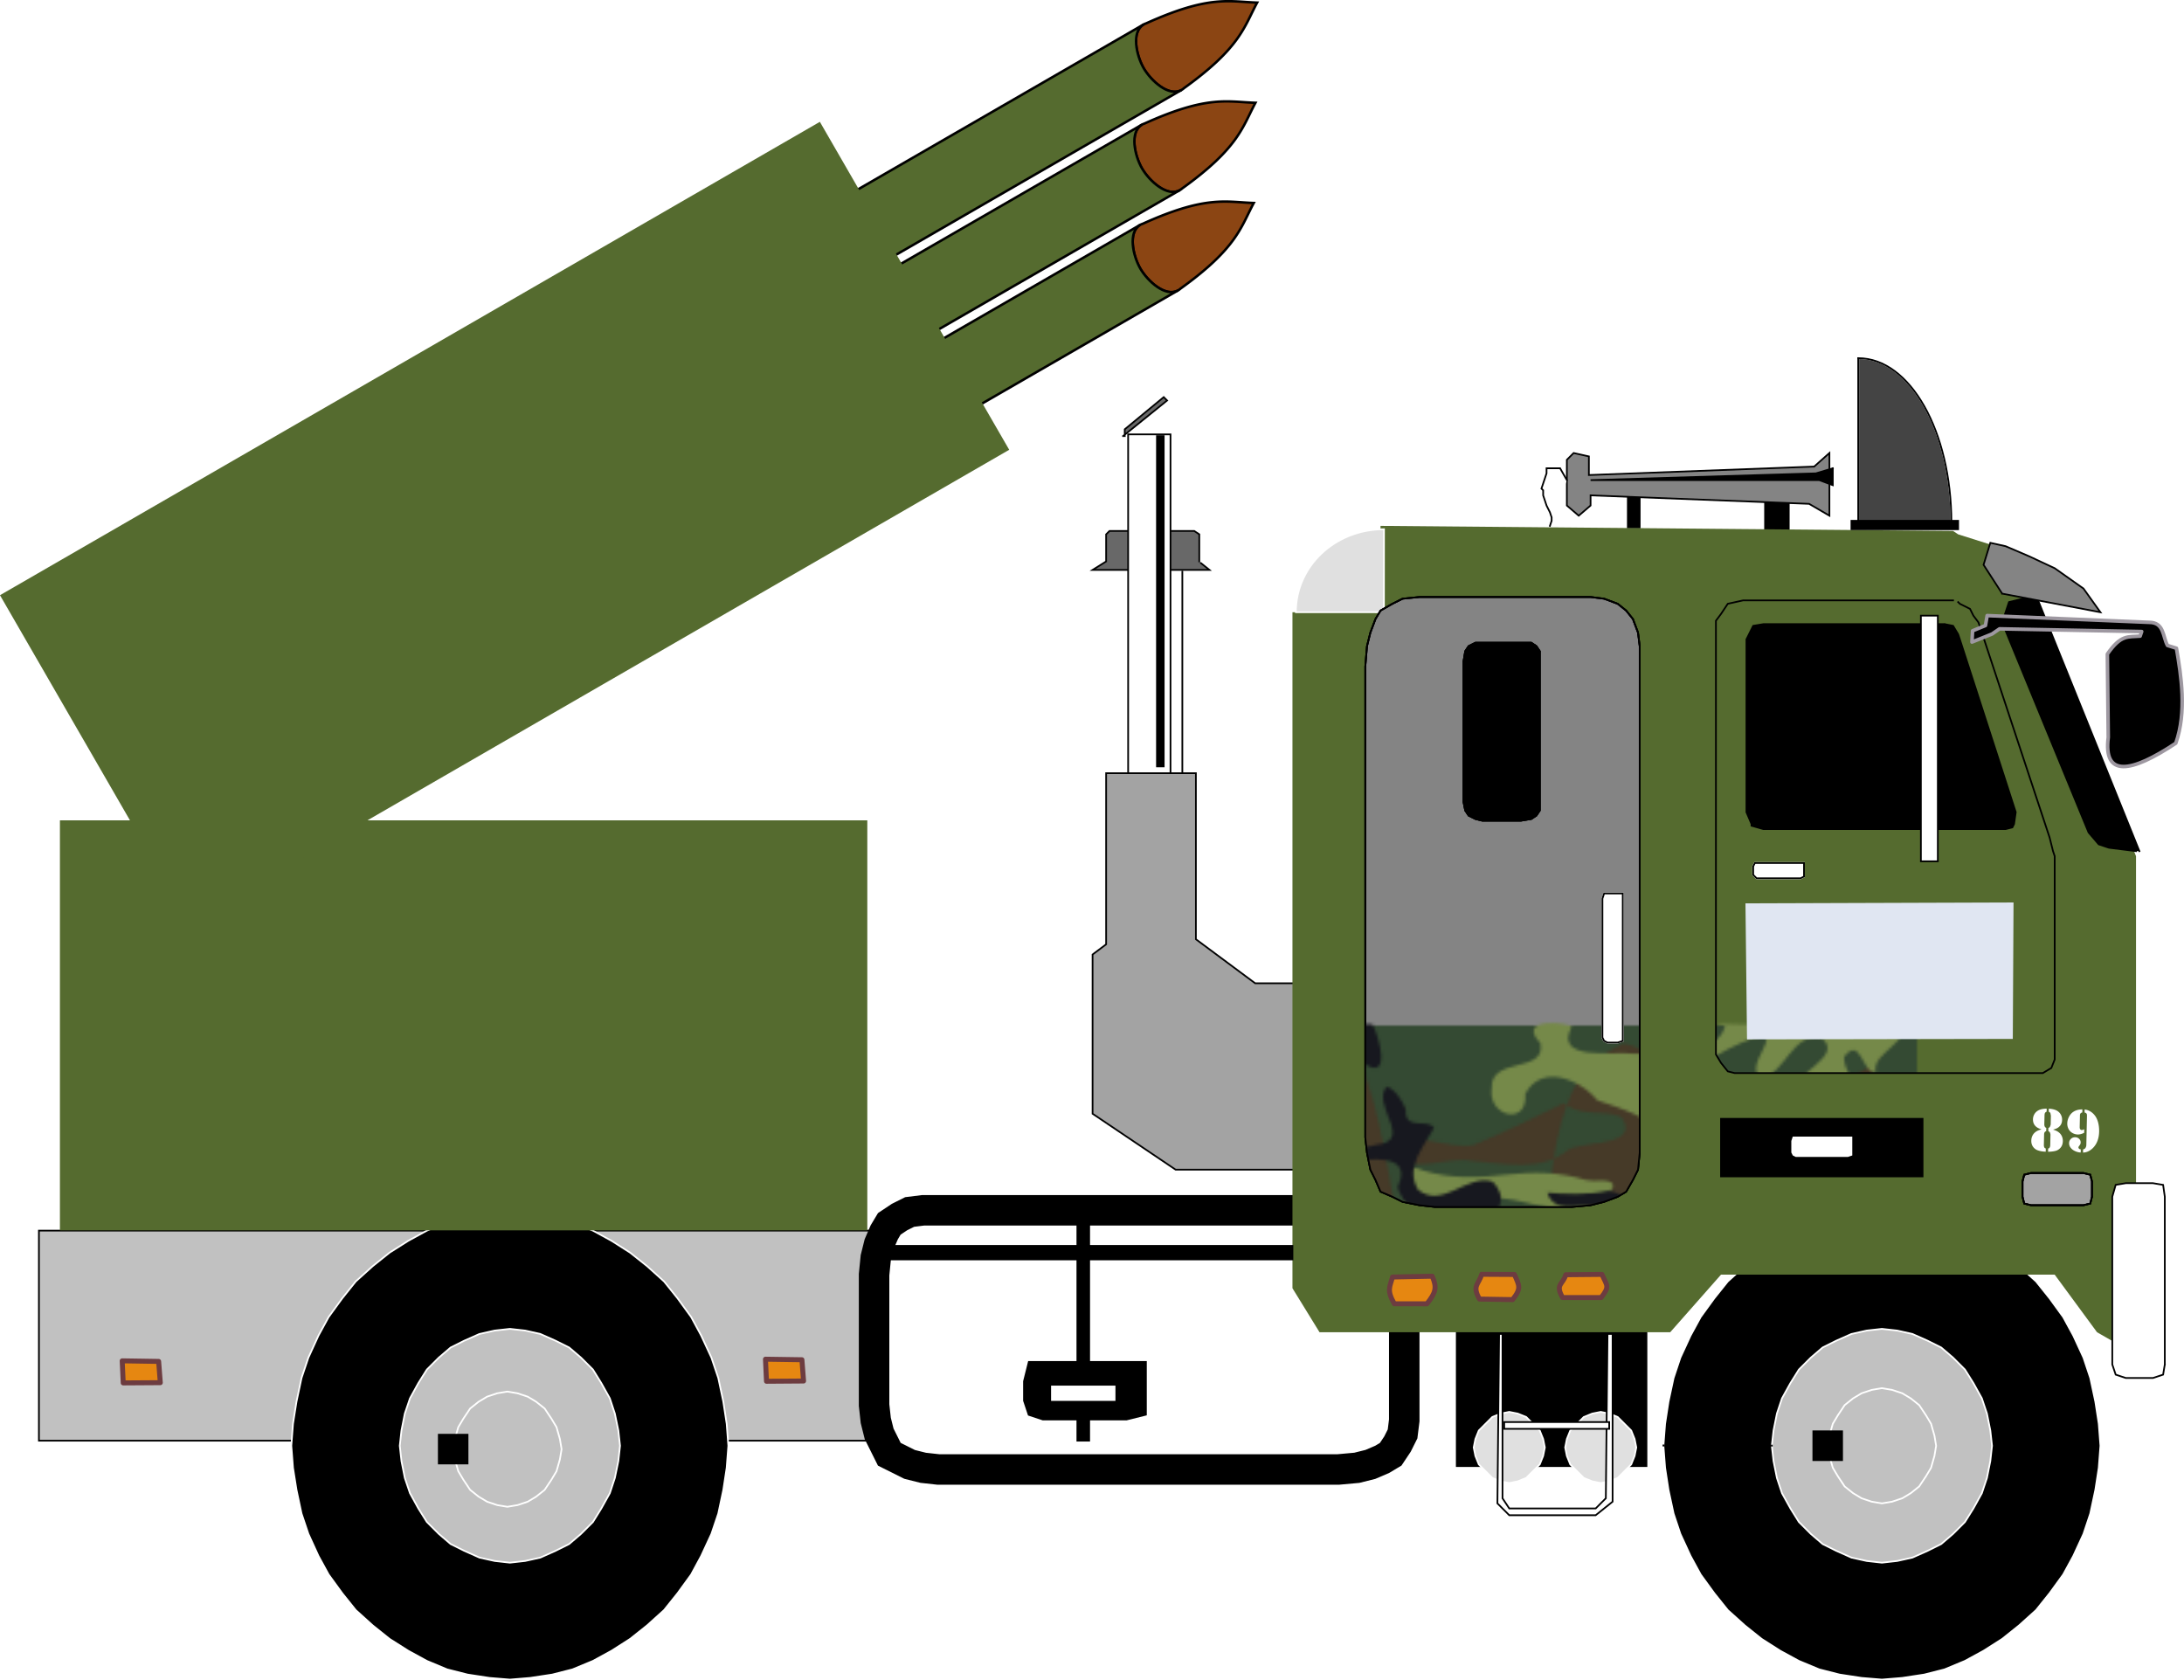 <svg xmlns="http://www.w3.org/2000/svg" viewBox="0 0 692.49 532.8"><defs><pattern id="a" height="400" width="372" patternUnits="userSpaceOnUse" patternTransform="scale(.2)"><path d="M89 270h391v410H89V270z" fill="#344a33"/><g fill="#463a28"><path d="M600 178.31c-39.03 11.93-80.77 11.59-120.77 5.27-23.31 3.27-40.61 29.47-66.28 19.56-28.23-2.68-56.41 1.78-84.54 3.54-18.6-16.16-52.88 21.34-21.81 27.67 20.61 1.78 42.39-5.01 62.02 4.61 14.42 8.93 22.19 19.73 39.91 20.39 12.13 14.98-21.85 10.71-30.04 9.15-21.28 1.93 6.57 23.9 17.4 22.35 28.69 3.67 53.92-14.86 81.51-18.13 18.19 7.08-14.12 23.71-24.3 23.53-14.32-1.73-34.4 11.33-13.85 20.33 17.78 7.48 45.95-.91 54.27 21.52-8.46 23.07-44.46 13.3-62.18 5.27-18.01-13.68-40.9-4.15-55.57 9.64-13.47 12.81-28.72 23.82-45.81 30.66-17.17 19.91 16.04 32.3 27.3 19.2 4.9 21.41-30.51 11.61-32.6 28.59 17.31 9.81 48.81-.97 55.84 23.48-1.99 24.36-32.06 33.21-51.32 22.28-28.58-8.77-59.24-16.95-88.97-8.73-15.95 2.91-33.66 8.4-48.42-1.33-19.54-9.56-35.89-24.17-53.79-36.36-13.18-26.66-41.903-43.74-71.225-45.91-19.792-10.33-51.059-22.36-69.057-3.93-3.347 24.07 33.885 22.26 48.476 33.7 21.03 6.29 23.308 39.39-3.279 35.71-29.923.79-64.354 2.05-88.624-18.6-12.037-12.3-15.865-30.03-25.53-44.07-17.58-20.22 9.783-36.02 28.713-32.41 26.009-.27 25.413-34.15 32.494-51.65-15.62-14.99-30.71 17.86-45.974 20.76-22.295-2.07-27.571-31.86-26.515-50.26 1.996-23.52-24.799-31.9-32.229-52.5-10.91-17.42-24.71-1.64-17.06 13.29 11.02 25.01-1.47 51.93 3.88 77.79 3.06 21.65 36.133 31.3 28.271 55.6-12.281 14.84-25.961 42.26-50.341 31.46v73.4c24.7 5.37 17.77 35.36 13.32 52.94-1.76 22.8 20.81 34.26 39.29 39.95 17.404 5.95 34.188 16.25 41.746 33.71 17.92 22.57 49.746 18.46 75.09 23.65 18.992 5.66 37.812 13.66 58.111 11.46 50.813.35 101.62-.03 152.44.11-24.16-14.17-53.5-6.53-79.26-14.94 23.86-7.02 51.44 7.98 73.07-8.13 24.98-12.44-15.32-23.1-27.34-18.04-21.75 4.05-44.72 9.05-66.01-.17-20.73-10.34-39.613-25.83-53.491-44.38-18.022-21.54 2.845-49.05 28.451-39.48 21.84 3.96 47.75 2.09 64.46 19.2-15.78 3.98-37.18-11.08-53.18 1.16-19.42 15.82 1.46 44.04 19.98 49.41 24.42 9.15 51.14-2.87 75.18 8.18 24.14 11.36 53.26 7.71 74.41-8.34 16-11.05 54.81-2.65 64.15-7.05-17.12 9.08-21.93 37.81 4.63 28.07 26.56-5.65 51.59-16.71 78.04-23.49 19.32 6.09 50.28 21.36 62.89-2.1 5.85-19.18 25.54-24.18 38.73-36.25 17.35-19.72-17.66-14.84-29.07-15.32-19.35-.55-38.64-2.3-57.89-4.3 15.07-23.81 46.55-25.27 71.82-23.41 27.02-12.61 62.83-13.08 80.43-40.62-1.87-22.51 3.73-52.02-2.78-70.18-29.59-7.1 5.44-35.3 2.78-52.52V178.31z" transform="matrix(.5 0 0 .5 161.78 352)"/><path d="M-74.218 518.06c-23.314 8.78-50.102-1.93-71.772 3.75-11.08 21.53.53 47.81-3.83 71.29-1.41 18.52-5.81 50.8 22.5 41.81 29.759-.35 59.723 1.54 89.345-1.42 13.964 1.09 30.245-19.32 7.745-20.55-27.859-1.22-24.272-40.7 3.421-38.86 23.048-1.32 46.213-5.47 65.441-18.86 15.774-19.56-21.993-17.76-33.026-12.9-20.487-.13-35.605 10.21-49.686 23.56-15.251-2.39-29.842-14.95-47.925-9-21.445 1.13-3.919-23.63 10.375-16.5 14.074-5.72 43.736 13.24 46.648-7.49-6.462-11.63-26.521-14.39-39.236-14.83zM-77.873 101.51c16.628 16.13 42.84.27 58.907 5.38-16.271 20.89 17.573 28.51 32.629 19.78 21.231 8.98 33.136-17.71 52.94-15.23 21.85 6.91 44.907-.93 66.957-.51 12.99-3.18 43.49 16.53 21.64 23.72-18.16-.44-37.71-7.09-54.14.92-15.778 17.6 12.69 12.85 22.88 12.49 16.69 8.19 34.52 15.61 47-3.3 15.67-12.45 36.94-8.2 55.13-13.99 27.2.24 8.1 27.08-9.36 26.39-17.95 10.72-39.12 5.77-57.77 12.59-26.92 15.2 1.62 37.64 19.23 40.14 1.19 21.35-33.78 15.82-48.82 20.32-16.96 4.61-47.139-13.02-53.087 10.67-1.899 21.81 43.197 20.84 20.399 42.6-8.582 15.97-46.434 2.36-31.031 27.44 10.119 22.65-27.147 2.23-40.17 7.42-12.377 9.42-36.721-4.63-21.704-17.89 7.677-1.45 29.052 2.32 23.082-11.57-16.83-2.23-41.729 12.45-52.481-7.15 7-17.83-17.626-34.76-2.344-48.47 5.699-3.5-20.147 5.04-14.841-10.89 6.023-16.79 3.492-31.94 1.226-48.32 6.9-4.86 23.984-20.54 4.05-17.99-10.182 2.24-24.741-5.69-31.841-4.82.249-11.54-6.587-30.46-20.124-16.93-24.964-3.71-3.392-33.11 11.643-32.8zM119.84-1c-3.28-136.63-37.704-139.81-55.255-149.95-21.928 2.42-31.098 28.81-53.289 31.47-26.252 2.54-2.572 36.294-28.568 40.389-38.999 13.127-83.608 11.669-118.3 36.49-18.31 16.577-8.41 43.262-6.18 64.151 2.34 23.619 36.88 12.823 36.12 36.554 5.748 29.177 37.313-.246 52.427-5.333 22.169-11.561 41.307 15.582 63.357 8.105C22.039 48.348 39.708 45.854 56.276 45.24c18.513-.25 32.586-14.25 51.442-12.854 31.59-2.507 63.35-.038 94.88-2.181 19.78-3.162 39.61-5.867 59.56-7.292 21.18-3.467 42.81-13.901 64.4-6.985 16.47 21.071 39.74 1.805 48.33-15.096 20.38-12.817 45.55-11.197 68.51-14.195 20.02 2.142 49.67 3.637 55.42-21.436 1.14-20.391-24.41-26.707-40.71-26.453-25.83 5.562-51.19 16.938-78.25 15.007-13.49 4.217-46.93 23.07-47.71-.85 8.7-6.045 27.85-24.71 4.82-24.247-24.1-.636-48.66 18.793-71.94 5.061-8.73-23.435 22.52-32.512 40.27-32.672 25.5-3.307 50.99 1.128 75.75 6.914 17.22-1.656 47.23 9.953 57.53-3.658-5.87-17.973-20.61-24.133-37-30.953-10.98-9.55-39.95 4.43-39.19-19.95 14.13-18.62-21.07-9.84-31.35-5.62-15.21 6.95-31.83 7.67-47.92 9.58-23.94-1.32-33.93-31.62-60.07 141.64h-103.21zm-12.72-107.5c21.26 10.481 42.58 20.894 64.48 29.973 17.59 4.557 49.9-14.777 57.03 6.068-13.03 16.137-38.05 1.361-56.19 5.381-22.73 1.601-49.07 8.228-68.37-7.973-11.739-6.596-52.356-2.173-38.224-23.509 13.223-5.52 29.774.201 41.274-9.94z" transform="matrix(.5 0 0 .5 161.78 352)"/><path d="M-150-1v-72.34c9.38 4.357 30.61 6.509 16.06-8.521-12.64-25.589 26.1-10.895 33.969-28.949 19.643-21.97-25.589-17.67-21.489-40.61 4.34-23.86 35.681-5.62 52.203-10.78 8.393-.18 28.305-3.79 9.016-2.84-29.918.12-59.839-.01-89.759 164.04z" transform="matrix(.5 0 0 .5 161.78 352)"/><path d="M473.66 509.16c-21.43-4.88-32.27 42.81-4.86 29.74 21.29-9.98 1.02 32.66 24.56 22 10.66 6.52 45.1-2.24 23.69 15.01-13.82 6.61-8.59 17.94-2.55 26.62-4.27 13.68-13.48 39.22 11.52 32.47H600V524.53c-16.39 16.07-44.45 9.38-63.44 12.57-12.36-4.93-5.17-20.46-5.06-24-20.76-1.21-38.8 10.92-57.84-3.94z" fill-rule="evenodd" transform="matrix(.5 0 0 .5 161.78 352)"/><path d="M510-1c-2.24-148.14 27.2-168.76 11.77-155.74-12.24 14.94 13.17 30.26 4.4 46 9.59 24.399 48.77-4.1 53.99 12.784-9.97 6.989-46.76 7.103-23.72 24.791 13.79-.386 30.97.524 42.36-3.648 4.41-19.074-1.55-39.297 1.22-58.877 3.6-17.36-.47-36.27-21.9 134.69H510zM297.22 609.28c-23.76 6.88-52.12-1.67-72.49 15.58-11.61 17.52 24.4 11.54 33.36 6.44 18.91-11.2 40.66-15.09 62.39-13.59 14.76-.92 17.03-7.47 1.08-6.29-8.12-.51-16.3-.75-24.34-2.14zM-126.66 154.81c-10.99 16.17-31.53 29.22-23.34 51.82V345c7.35-16.4 22.65-39.82 42.01-23.07 25.685 5.91 30.881-30.75 22.637-47.86-11.168-15.53-31.247 12.14-34.257-11.77-9.83-20.07-10.87-41.47-1.42-61.84 1.45-14.34 23.856-47.46-5.63-45.65zM-150 385v75c14.77-16.56 10.13-40.19 16.03-59.98 2.27-9.84-6.53-17.72-16.03-15.02z" transform="matrix(.5 0 0 .5 161.78 352)"/></g><g fill="#758949"><path d="M-19.092 152.66c18.756 12.49-25.403 21.16-3.813 30 4.362 20.73-33.052 18.9-21.606 42.34 4.557 13.06-15.658 23.53-12.398 4.88 2.801-12.66-1.691-27.55-17.019-21.76-15.495-10.78 22.233-15.98 9.36-30.57-6.078-27.14 25.309-23.64 42.051-22.92l3.425-1.97zM233.78 202.07c-21.62 13.15 17.58 38.97-5.58 46.1-12.12 14.41-30.69 24.09-46.7 10.55-15.19-5.04-23.35 28.08-7.9 11.94 13.95-7.13 24.03 17.02 4.55 13.54-25.29 9.22 9.17 20.72 20.02 11.39 24.03-4.85 16.74 21.6 12.15 34.18 15.75-1.82 27.15-24.26 45.44-28.39 16.75.74-14.07-9.93-17.1-9.98-6.95-9.43-26.77-10.87-9.86-21.26 12.76-16.17 35.16-25.75 54.87-21.2 23.34 10.28 22.67 41.82 3.65 56.16-11.57 19 14.3 12.77 18.82.23 7.13-9.55 13.85-11.56 15.69 1.82 6.64 8.75 21.31-7.91 12.39 5.91 9.34 17.8 31.38-18.68 21.71-31.64-20.1-17.73 21.11-12.24 17.22-26.66-17.94-15.45-43.26-.38-60.53 2.56-9.41-17.28-22.19-31.52-43.13-28.89-16.17-2.58-29.46-12.05-35.71-26.36zM-130-165c-16.5 10.58 18.07 20.44 13.85 34.16 9.31 3.1 10.53-26.53 22.735-10.86 1.387 16.09-30.885 38.49-2.798 48.845 24.807 2.08 4.212-33.845 25.666-31.845 22.306-1.21-26.385-17.32-5.83-30.83 19.484-2.79 24.967 23.92 40.571 28.88 18.89-5.27-19.412-36.95 8.743-27.77 24.173 8.41 44.12 25.23 66.239 37.53 1.652 15.58-24.143 23.208-25.641 41.213C-.378-55.259 31.471-32.696 45.974-49.748c14.65-20.068-31.427-14.12-12.793-32.148 12.098-17.219 31.468-22.034 50.073-28.624 12.019-14.82 39.786-26.51 51.486-4.71-1.77 23.701 27.14 16.218 24.05-3.94 1.09-23.09-39.2-10.13-34.81-32.2 18.42-19.23-21.31-14.75-22.37-11.64 13.18 25.09-30.367 17.13-44.243 19.17-20.703-.95-59.588 2.67-65.569-19.86 18.784-3.23-13.586-.2-20.235-1.3h-101.56zM80.18-53.14c-23.28.478 8.958 21.798 19.098 18.96 23.422 5.149 45.972-11.768 69.262-4.67 17.51 24.167-20.17 28.467-35.14 32.511-17.37 6.93-20.51 30.168 1.19 31.335.46 10.779-29.73 1.145-40.913 7.38-55.374 7.927-112.05 9.166-167.36.49-23.879-1.035-49.977 12.729-56.797 36.773 16.94 18.735 41.815-4.892 61.418-6.942 25.503-8.901 51.444 2.108 73.885 13.903 19.67 8.649 41.764 13.998 63.2 9.659C89.548 90.484 106.94 57.041 127.42 72.7c-4.12 30.93 50.46-1.073 44.36 34.12-1.36 27.27-39.74 23.58-44.89 47.24-.33 25.71 31.76 33.02 51.97 32.62 20.13-6.7 4.72-34.51 24.21-44.76 12.68-11.62 27.93-21.72 44.58-26.18 22.26-2.06 36.4 27.75 59.31 18.29 11.83 2.84 22.13-1.71 9.14-11.41-12.42-21.71-36.68-27.078-59.03-29.892-13.35.928-50.06-15.32-22.6-24.659 22.5-5.731 42.71 9.16 62.07 17.805 25.29 3.018 14.14-28.171 12.15-42.107-9.53-23.123-36.93-15.15-56.13-14.184-10.25 3.258-29.15-4.466-12.12-12.414 7.03-20.183-38.92-11.02-24.46-30.865 16.99-14.288 41.3-18.524 62.76-14.995 16.27 6.676-24.9 27.093 1.98 25.452 22.66-4.262 45.86-6.945 68.59-2.642 13.69 1.313 20.42-17.613 2.12-15.18-22.32 5.192-49.65 13.75-63.98-10.394-20.69-11.123-45.5 1.482-66.84-6.859-17.02-7.308 10.26-31.039-12.51-22.061-19.92 6.29-40.68 5.272-61.12 2.888-18.43-2.069-37.31-1.732-55.104 3.891-3.855.629-7.803.995-11.696.456zM512.88-62.711c27.8 8.973-6.28 38.883-24.34 31.604-23.59 2.384-48.16 1.746-70.68 6.249-18.54-4.734-2.78-16.424 8.43-10.786 21.25-1.972 42.2-8.172 62.33-14.975 8.18-3.834 15.81-8.823 24.26-12.092zM451-1.461c17.73.621 10.65 28.024 15.65 35.106-26.44 6.815 13.8 21.37 11.8.059-8.82-15.218 9.63-12.033 10.2 1.157 13.26 6.583 32.58 9.45 48.02 18.309 12.98 14.959-16.49 36.06-24.49 50.59-15.28 6.5-33.09 30.91-7.14 36.35 8.12 2.54 29.54 23.95 8.36 13.29-20.3-6.21-38.33-22.06-60.23-20.2-16.41 5.41-55.04-3.53-29.79-23.09 7.57-4.35 34.78-18.33 12.7-20.382-15.95 7.853-32.75-9.175-12.53-17.774 10.76-2.782 47.32-4.453 30.76-21.382-8.53-2.106-35.81-6.747-12.97-12.417C452.56 26.652 419.25.098 451-1.461zM120.75 286.17c-25.722-6.67-48.981 11.01-69.544 23.78-15.406 17-43.581 29.47-60.033 7.01-20.314-17.4-49.994 6.68-30.28 28.18 10.753 21.63 35.412 26.18 52.323 41.02 15.853 11.35 35.313-1.7 52.688 5.54 26.642 5.66 43.186 31.32 48.226 56.52 2.46 22.33 20.74 21.49 35.92 12 15.33 1.39 26.69 16.13 42.14 20.19 14.41 5.67 32.88 11.24 46.95 2.71 13.82-15.98-41.05-27.28-10.26-27.14 21.9-.2 43.54 5.86 65.48 3.65 16.1-22.11-17.61-43.85-37.26-30.83-21.98 7.42-47.37 7.05-65.2-9.23-17.66-4.93-34.29-25.02-11.7-34.44-4.47-27.25-35.36-8.37-52.36-14.83-17.25-3.08-52.418-23.29-23.45-37.74 9.19-9.58 35.68 16.45 27.46-5.68-4.09-16.48-37.231 2.56-31.15-15.02 11.76-13.26 36.92 16.95 40.47-.92-4.59-7.63-36.67-10.81-24.59-18.18 4.42.06 11.68-2.33 4.17-6.59zM562.1 205.85c11.68-5.33 43.15 4.92 17.95 14.14-17.42 6.29-49.02 4.84-57.27 16.95 10.02 20.16-18.6 29.18-32.44 20.87-8.49 7.68-33.02 15.26-22.9-5.22 12.02-7.57 46-13.01 23.12-29.71 12.42-12.18 32.58-4.29 47.54-11.99 7.9-2.09 15.87-4.03 24-5.04zM473.94 414.66c27.07 7.26-28.89 29.55-4.16 22.12 12.15 2.91 18.89 14.73 30.72 3.39 19.35-7.78 40.66.05 58.13-12.21 12.08-1.45 9.12 15.37 15.91 21.97-5.48 22.15-33.52 18.49-51 22.97-26.43 5.24-53.14 9.88-79.24 16.18-15.71 6.92-7.63 30.75 9.12 19 21.69-6.28 44.44-8.35 64.78 2.57 15.78 4.6 54.35-15.85 51.65 11.3-16.92 19.29-42.18.44-63.35 4.59-13.56 1.16-50.61-5.69-36.02 18.74 5.59 20.36-32.88 18.58-47.46 16.18-11.72-3.14-.58-37.73-26.16-27.24-23.42 2.02-48.6 4.91-70.34-6.22-12.81-21.83 25.6-15.45 31.01-14.51 15.14-16.45 41.45-3.96 58.62-16.99 12.69-13.51-16.27-36.89 9.45-42.23 12.51-2.17 3.75-7.55 3.59-11.8 10.19-14.43 26.76-26.42 44.75-27.81zM275.18 501.89c17.23-12.96 36.49 19.01 11.33 22.12-23.74 1.07-46.95 8.62-70.15 7.98-18.91 6.08-42.38-21.14-15.82-27.36 16.83-6.86 34.45-1.77 51.54-.04 7.78.06 15.5-1.15 23.1-2.7z" transform="matrix(.5 0 0 .5 161.78 352)"/><path d="M90.907 421.85c24.193 12.35-10.992 27.29-15.599 40.08.738 14.91 36.582 31.27 12.729 43.88-22.446 5.9-20.918 33.57-13.646 49.02-5.598 16.37-13.745 28.31.594 21.37 15.068 7.23 2.37 23.32-5.306 23.74 8.566 6.32 12.469 40.8-10.721 31.5-15.147-16.61-7.149-32.47-20.771-49.95-22.605-4.56-27.104-49.77.084-49.7 13.712-9.7-15.267-4.5-12.284-15.57-11.186-8.84-50.154 7.25-39.635-18.26 18.492-13.76 42.816-.89 63.38-7.06 23.004-13.02 14.553-45.32 29.669-64.18 2.815-3.32 7.208-5.06 11.506-4.87zM-79.875 564.18c-5.538 17.36 33.821 44.35.92 50.18-18.084 2.96-38.415 5.86-51.045 20.64 47.104-.32 94.241.66 141.32-.54 18.498-2.59 20.82-31.01-1.459-23.42-18.874-6.8-39.79 17.79-54.358-.98-11.674-15.42-24.193-30.55-35.378-45.88zm229.88 38.95c-5.66 23.91-41.09 7.95-50.08 27.84 17.16 16.82 35.22-8.52 52.85-8.51 23.21 4.37 45.72 16.08 70.09 11.24 12.52 2.7 39.5-15.98 15.23-19.24-20.25-1.82-40.12-3.42-60.33-.71-13.01 2.53-24.68-34.43-32.9-16.27 1.93 1.7 3.69 3.51 5.14 5.65zM540.84 255.5c-16.06 11.53 5.36 35.33 16.87 42.86 15.83 22.95-6.81 44.99-27.89 51.99-14.94 10.11-31.67 28.47-51.2 17.28-21.54-9.4-22.09-37.87-5.82-52.64 7.58-5.43 23.26-34.37 3.8-21.93-21.87 13.29-10.38-33.51-21.7-23.79-5.48 26.29-17.81 53.15-41.62 67.49-15.73 15.56-36.43 21.73-55.38 31.8-22.5 17.43-6.15 46.13 13.83 57.23 9.23 11.6 33.92 41.12 44.79 21.21-9.75-21.79-41.64-22.91-48-47.18 11.77-21.12 36.86 1.34 50.94 9.11 16.56 9.47 20.91-9.88 3.75-13.46-15.61-7.75-5.91-29.2 10.2-18.23 22.03 9.92 44.08 20.36 65.33 31.5 18.79 17.71 38.62 34.11 58.07 51.07 15.18 19.96 53.38 10.24 43.83-18.11-5.1-12.79 8.7-44.48-16.02-33.04-18.22-.68-40.32 1.34-56.66-7.52-2.78-15.71 12.14-28.26 22.05-38.79 12.3-11.22 27.49-19.11 43.51-23.11 14.25-10.37 6.16-29.17-10.94-26.76-14.31-16.17-15.28-42.65-34.36-55.1-2.3-1.1-4.81-1.85-7.38-1.88zM-94.406 299.06c-17.894 4.23-51.534 3.26-60.594 23.44-.82 25.33 26.67-4.66 40.06-3.3 28.306-7.25 58.247.4 84.079 12.57 20.336-10.79-16.579-20.15-25.991-23.55-12.011-4.69-24.49-9.18-37.554-9.16zM-155 405c-.7 18.49-.58 45.96-.08 58.88 27.1-11.24 51.93-11.87 70.18-26.74 8.254-25.44-26.37-34.23-45.2-35.5-6.76-.38-13.74.36-24.9 3.36z" transform="matrix(.5 0 0 .5 161.78 352)"/></g><g fill="#17181f"><path d="M44.47 84.288c-2.379 1.857-1.343 3.3 0 0z" opacity=".6" transform="matrix(.5 0 0 .5 161.78 352.05)"/><path d="M435.31 39.975c1.76.101.51-.668 0 0zM569.38 220.57c2.57-.87-.86-2.24 0 0zM-40.779 446.38h.218-.218zM417.38 581.8c-19.14.15-36.4 4.43-54.28 9.16-17.99 8.39 22.94 14.92.12 20.25-19.66.26-3.47 14.97 7.46 8.32 15.49-5.16 29.33-12.05 45.66-12.32 5.99-16.33-36.42.14-16.77-15.68 2.54-2.91 27.47-2.13 17.81-9.73zM355.75 406.93c-10.19 19.07 3.37 38.71 23.33 42.62 14.74 10.09 23.98 39.93-.75 43.38-13.97 7.27-31.62 14.36-45.39 2.57-20.06-8.42-11.65-31.35-15.91-46.6-8.39 9.58-9.17 31.53-12.59 46.27-8.3 18.22-29.37 26.02-39.76 42.9-5.95 14.64-14.76 27.62-19.81 42.62-.98 17.95 4.62 36.39-.62 54.21 26.83 5.78 8.55-25.9 13.97-39.82 5.34-25.36 24.44 2.23 11.7 13.17-17.22 13.63 24.28 35.75 20.51 22.66-16.01-13.41-.68-33.54-9.51-50.14-10.38-19.2 8.17-34.2 25.9-34.96 7.14-5.28 15.98-16.25 9.2-.63-7.42 14.49 7.16 27.95 6.75 5.51 6.19-23.8 16.63 27.89 27.39 13.57-2.08-8.53-18.53-31.43-.25-17.27 9.07 9.45 21.55 2.02 8.36-7.57-8.52-17.42 18.65-26.01 33.03-24.4 13.69-5.91 34.34-12.94 35.8-30.42-5.68-23.1 23.33-27.42 39.42-22.29 24 1.62 47.52-5.54 70.62-11.02 14.53-2.36 38.87-32.33 9.54-27.57-19.49-9.3-34.77 18.61-56.78 9.86-30.02-1.12-59.28 22.5-88.81 7.99-18.39-7.09-29.76-23.92-45.34-34.64zM-26.717 185.82c22.708 3.89 1.721 24.51-7.851 31.69-4.806 22.23 17.252-8.69 25.773-6.33 16.785 12.26-22.403 22.96-11.929 39.57 10.715 11.31 27.778 27.38 2.729 29.79 3.402 3.28 13.832-.34 16.043 7.81 9.124-4.69 32.878-10.47 15.416 4.4-25.569 4.05 1.711 24.32 7.988 35.19 1.713 15.61-18.508-10.1-25.745-10.5-24.355-6.08-10.299-40.36-37.305-40.26-8.596-9.93-13.449-28.96-16.231-43.09 12.258-12.39-4.158-36.53 18.3-41.87 3.203-4.14 9.038-3.18 12.812-6.4zM55.876 52.194c22.545 5.409-23.964 37.369-2.851 27.903 18.37 1.951 11.674 36.733 2.871 47.323-19.631 4.13-19.528 28.05-36.12 35.18-4.641 10.69-28.064 17.54-19.763-.86-6.069-21.48-28.855 7.6-43.112-3.5-11.977-1.94-30.554 16.58-28.812-6.4-3.765-5.76-2.925-29.3 4.464-15.24-3.071 18.12 10.6 6.12 7.437-5.02 9.734-6.59 1.116 27.49 18.689 19 12.235 2.2 36.298-2.1 29.641-18.17 24.753-4.81-17.273-29.12 5.208-29.4 5.496 22.04 22.796 3.49 14.95-11.176 3.434-17.172 14.237-6.72 11.268 5.559 2.982-7.406 8.341-30.859 23.169-37.551 3.946-3.063 7.55-7.389 12.961-7.648zM312.75 36.819c20.6-5.418 6.77 31.622 27.09 16.747 15.94 9.412-3.37 18.004-5.73 25.669 8.82 3.515 19.25 6.657 10.34 17.836 8.68 2.609 23.35 4.399 34.04 5.409 13.11-2.48 20.97-9.829 27.39-21.044 15.09 6.239-28.2 26.034-4.42 22.654-.35 12.78-24.82 1.95-33.14 7.59-13.62 9.08-29.31 5.03-35.53-11.15-22.66-5.755-31.89-31.688-32.42-51.946 1.74-5.624 5.86-11.618 12.38-11.765z" transform="matrix(.5 0 0 .5 161.78 352.05)"/><path d="M124.56 61.382c17.31.617-.75 31.899 21.72 21.48 17.98-17.227 32.88 16.087 25.58 30.778-8.54 8.55-12.42 26.28-20.81 31.03 1.1-9.23 1.64-18.08-7.25-19.14 9.91-7.21 31.49-32.718 4.51-31.07-9.61 8.29-15.3 24.44-26.44 29.5-3.93-5.97 1.75-9.01-3.43-12.98 13.63 1.81 24.33-24.528 4.75-15.353-4.81 5.093-19.63 28.743-16.98 8.763.11-10.145 26.33-18.137 7.48-22.571-17.557 1.852-24.477 29.361-40.002 27.751.291-8.51 33.472-26.107 9.942-22.339-6.547 7.566-26.23 6.6-11.273-4.292 18.036-2.821 31.043-17.62 48.673-21.223l3.53-.334zM600 65c-21.55 5.035-41.11 15.922-61.7 23.79-23.89 5.384-8.76 27.04 5.49 33.11 13.94 15.12-30.46 10.34-13.5 21.24 8.75-1.36 35.17-1.16 17.23 10.68-8.85 6.38-9.82 21.04-12.11 30.16 25.14 5.79 12.25-36.12 39.28-34.29 11.09-5.77 10.1-24.07 25.31-17.15 2-14.62-.22-20.31-15.03-14.77-8.93 3.71-32.86-9.39-11.95-9.54 10.58 3.74 29.13-8 8.55-7.78-2.28-5.667 20.12-9.923 3.1-11.416-7.91 2.697-27.13 21.976-28.93 5.647C565.08 78.373 603.51 84.368 600 65zM206 403.16c16.11-2.79 28.23-11.42 26.58-29.33 1.88-8.3 9.04-37.78 15.88-16.84 4.48 12.15-14.46 36.47 9.34 28.08 10.89-2.32 32.73-1.68 36.24 7.71-16.84 6.61-37.73 2.01-52.88 8.36-5.6 9.51-30.16 13.78-35.16 2.02zM332.84 139.48c20.02-9.1 16.65 18.53 4.99 25.66-6.1 9.74-1.13 35.13 3.66 13.2 5.09-18.29 26.36-14.34 37.89-25.71 11.04-6.42 41.05 14.9 17.65 21.67-10.61 2.19-19.57 26.88-4.53 12.07 4.57-11.96 13.94-3.8 16.46-2.95 5.11-25.34 30.28-9.25 46.72-7.68 27.15.16 12.6 37.32-4.73 39.81-10.41-1.64-42.58.95-35.26 13.64 11.47-10.8 45.14-9.94 32.91 11.98-9.77 16.04-32.85 2.76-42.3 20.33-15.21 14.08-22.1 34.28-35.84 49.75-13.02 11.9-22.15 29.41-15.3 47.25.23-19.18 10.66-46.75 31.81-48.06 3.82 7.66-5.47 41.73 9.44 24.12-.58-11.75-5.41-43.52 14.88-25.68 6.74 9.13 30.71-3.21 10.99-6.18-21.14.14-17.57-35.25-1.48-42.39 12.44-11.87 24.61 1.37 26.14 10.96 5.15-15.88 13.26-30.9 19.84-46.22 4.55-15.69 23.19-25.23 21.77-42.71-5.84-13.31-18.38-16.58-31.35-21.77-8.54-11.81-29.77 1.37-43.22-4.09-16.53-6.16-24.35-26.53-42.11-29.89-16.84 4.65-31.61 7.59-45.49-5.56-11.79-6.31-34.86-21.468-38.82.9-8.16 11.76-22.78-14.08-36.51-10.35-18.56-5.58-37.82 11.58-38.22 29.76 9.33-3.95 19.12-9.65 24.55 3.33 8.63-2 16.34-22.69 29.64-10 3.64 15.01-16.36 23.14-23.5 34.53-4.25 13.69-36.08 14.08-31.48 20.57 9.97-4.87 25.84-3.58 23.51 7.74 7.61-4.27 13.22-34.05 20.48-11.98 3.27 12.14 32.94 18.07 14.92 2.9-12.41-9.61-13.25-31.98 3.06-37.96 19.38-10.16 24.83 16.14 8.45 24.12-13.84 15.93 16.25-6.82 6.32 10.8 8.35 13.86 6.63-14.27 10.12-20.3 8.69-11.03 23.43-15.43 33.94-25.61zM560.34 226.19c10.35 13.38-20.34 38.86 7.9 41.43 7.08 5.46 37.66-2.53 21.13 10.02-13.16 2.67-45.43-6.03-36.93 17.68 2.21 14.52-22.2 24.49-1.7 34.54 7.05 11.82 8.79 26.39 26.58 22.16 10.11-2.78 29.74 8.33 11.23 12.57-23.55-10.01-29.53 16.61-27.43 34.28 1.14 11.92-11 20.11-8.34 3.41-.58-12.71-11.34-45-26.31-26.57-11.25 6.96-21.26 32.06-35.89 21.72 7.23-17.71 30.65-23.7 38.57-41.85 3.27-14.9 5.08-46.62-19.44-37.3-17.7 10.37-42.87-5.73-25.24-23.89 17.96-6.33 35.73 19.8 53.09 5.75 9.4-15.61-3.18-31.47-11.08-43.8 5.52-7.7 21.17 2.85 20.84-13.75 2.74-6.31 6.2-13.8 13.02-16.4zM-55.529-47.117c8.682 10.168-7.72 36.094 15.564 33.176C-33.287 3.138 3.1-19.203 6.667 7.749-5.992 13.522-19.2-5.973-34.811 3.163c-11.799-3.55-1.358 20.199-16.25 8.594 8.366 15.441 4.174 39.112-16.713 41.178-17.023-4.034-29.591 17.148-42.486 14.774-10.54-15.312-3.64-45.851 19.067-40.028 14.47 1.574 33.046 4.914 25.633-16.061-.92-11.133-33.809-25.734-10.467-29.327 13.033 1.907 5.339-27.463 20.498-29.41zM-15.614 356.37c-6.789-7.54-8.233-34.84-18.875-14.42-5.093 8.68-38.453 14.84-22.42-2.18 1.292-18.72-22.451 13.74-29.573 18.92-7.903 4.18-28.638 31.95-7.668 18.1 15.51-7.92 9.067 19.24 18.411 26.03 6.355 21.81.866-31.13 11.893-7.28.859 7.73 10.829 25.43 11.315 8.21-8.765-11.28-20.368-31.81 3.842-31.98 13.419-2.55 13.502-18.94 29.583-12.18l1.859-1.1 1.633-2.12zM169.31 461.54c14.83 6.27 23.31 24.55 41.01 24.06 15.87 2.39 32.48 1.44 47.84-1.4 4.17 4.15-19.89 15.43-5.19 14.83 13.92-1.9 12.26 24.5 6.07 30.6-4.82-13.82-23.64-13.71-38.12-13.21-12.04-3.19-23.67-2.53-26.43 10.36-14.27 12.98-21.83-1.47-27.01-13.26-9.42-2.41-32.33.2-33.51-10.16 11.57-10.76 45.94 7.77 43.47-15.92.12-6.29-18.52-24.5-8.13-25.9zM-40.686 443.04c19.166 2.68 38.589 22.1 30.246 42.4-9.13 11-18.933 24.51-21.826 36.63-14.763-12.11 9.371-29.31 10.507-39.14-12.49 7.94-21.261-10.71-4.605-9.37 6.401-6.66-20.086-3.06-17.378 8.51-15.342 9.69-11.406-19.94 3.616-18.17 24.875-2.6-12.492-12.7-.56-20.86zM78.813 492.82c9.379 17.71 33.147-4.93 41.867 10.93-4.77 9.79-21.486 16.86-5.57 27.35 5.72 17.48-11.69 1.24-13.48 2.09-5.352 12.02 24.26 14.34 7.03 21.45-19.303-3.74-10.662-46.57-32.648-24.07-5.787-9.35-17.989 6.83-23.084-8.9-2.64-18.37 19.378-15.77 25.885-28.85zM478.45-72.782c-.27-10.9 13.28-33.468-8.18-22.358-9.91 2.434-37.44-11.16-14.88-15.64 10.92-12.96-20.32-3.47-27.25-3.02-9.57 3.13-33.53.5-34.16 10.46 11.86-1.43 22.85 5.495 11.29 16.252.99 8.449-10.81 32.875 3.31 16.204 15.01-19.428 2.37 14.048 5.39 19.435 13.93-4.867 2.04-46.359 28.93-28.19 11.82 6.591 22.2-8.637 30.6 7.308l1.81.333 3.14-.784zM54.288 1.417c-7.185-17.835-.297-44.125 21.231-47.348 14.223 3.335 32.191 2.392 43.421 1.443-5.4 17.96-30.511 5.388-39.404 9.659 15.753 16.005-4.52 14.98-9.084 8.49-1.079 18.313 35.758 4.457 20.195 22.567-13.452 8.464-31.406-28.16-29.111 1.339.877 3.6-4.965 7.533-7.248 3.85zM333.56 16.595c11.22 1.98 27.58 8.251 32.39-6.843 8.77-6.512 17.39-24.525 28.19-20.95 1.43 12.674-8.93 21.951-17.78 29.225-.56 8.143 14.33 7.081 19.94 11.775 6.36 1.378 31.89 25.084 13.28 19.247-13.47-5.028-27.42-9.011-39.01-18.002-12.48 6.062-35.9 1.807-37.01-14.452zM233.93-120.42c11.6 12.91-20.57 38.985 7.79 41.688 8.84 4.015 40.99-.884 18.86 11.678-13.71-1.152-45.89-6.595-34.72 18.123-1.23 11.968-22.04 22.775-3.08 32.645 9.58 8.112 7.54 26.542 25.08 21.201 9.82-1.786 34.22 7.095 14.27 13.052-23.64-10.05-30.29 17.104-27.17 34.966 2.28 11.029-10.86 20.908-8.75 3.839-1.02-12.267-10.45-45.838-25.67-27.13-11.28 6.777-21.9 30.608-36.04 21.379 6.96-17.723 30.52-23.781 38.5-41.904 2.89-14.605 4.93-46.551-19.28-37.452-17.64 10.259-43.15-5.69-25.67-24.016 18.09-6.166 35.77 19.793 53.36 5.793 9.86-15.806-4.36-31.486-11.33-44.352 5.05-7.216 21.22 2.557 20.18-13.29 2.57-6.07 7.4-14.17 13.67-16.22zM558.91 509.91c-19.32 7.27-39.81 10.76-60.4 10.99-14.4-4.54-37.52-6.29-37.62 13.53-8.64 8.68 7.43 22.06-2.51 31.3 7.55 14.28 23.98 27.14 20.08 45.07-8.73 10.37-13.97 29.92 5.8 24.1 11.1 2.34-6.04-10.99 2.77-18.34-3.42-15.78 8.77-18.24 19.15-8.77 9.16 7.88 27.48-.22 8.63-4.05-12.29 1.01-10.85-6.22-8.26-13.71-19.98 11.23-23.85-12.46-28.96-26.17-6.15-15.9-7.26-35.56 15.39-31.97 20.4-6.21 21.24 18.55 33.62 27.94 4.66 9.4 24.89 8.87 8.75-.12-13.31-8.04-21.56-34.33 2.87-30.93 17.42 2.35 16.65 27.84 37.32 26.28 16.59 6.46 29.73 4.93 24.46-15.48-6.15 2.24-25.89 15.41-36.63 1.37-16.93-6.26-9.42-22.67-1.81-30.09l-2.65-.95zM470-165.09c-6.64 20.93 24 26.8 21.07 45.15-.56 16.17-5.24 40.462 12.23 47.198 3.87 2.268 18.69-11.208 13.24 3.966-3.02 18.864.17 43.045 18.86 52.651 15.6 6.333 39.98-.917 15.12-11.606 6.13-11.992 3.69-18.124-10.5-17.359-22.91-11.614 2.03-28.769 16.95-16.216 16.07 3.064 32.23 6.326 43.03 19.913-1.17-8.997-10.09-16.423 0-22.296-3.8-5.976-35.66 4.902-18.83-12.552 8.37-8.776-.24-38.489-4.84-15.443-.84 19.064-29 29.951-39.3 11.684-10.99-15.605 14-22.01 24-12.81 15.39.508-15.5-11.55 4.24-12.38 7.7-15.79-21.53 6.876-29.24.95-10.35-12.28-41.05-10.51-38.14-30.76 13.83-9.2 36.41 4.28 47.11-14.22-20.98 7.01-41.98-3.94-57.43-15.87H470zM-150-65.906c-2.53 8.143 6.37 2.974 0 0zm0 19.75c-2.42 11.259 17.2 11.589 2.12 2.156l-2.12-2.156zM-147.41 510.78c-4.43 9.47 9.53 21.55-2.59 29.33-4.88 17.82 5.33 22.57 21.52 20.36 20.66 3.08 44.743 12.24 61.241-6.14-10.205 3.31-33.941 11.68-49.461 1.57-27.09-11.1 33.049-17.19 14.16-27.59-11.51-.71-37.96 29.58-34.59 2.3 4.95-6.73-5.08-16.79-10.28-19.83zM244.16-165c-4.77 8.26-13.48 40.56 5.2 28.49 13.4-4.45-.67-20.31 8.48-28.49h-13.68zm38.09 0c3.52 7.52 20.66 13.07 11.09 0h-11.09zM-148.34 65c-5.6 6.344.39 14.819 6.06 3.433 3.07-4.906-3.72-3.076-6.06-3.433zm27.22 41.22c-12.57 7.81-35.95 2.16-28.88 24.11 3.72 5.03 9.36-17.85 20.21-7.68 14.09 14.15 20.61-12.95 8.67-16.43z" transform="matrix(.5 0 0 .5 161.78 352.05)"/></g></pattern></defs><g transform="translate(-21 -206.83)"><flowRoot xml:space="preserve" transform="translate(-2277 -914.2) scale(1.133)" stroke="#000" fill="#000"><flowRegion><path d="M761.2 642.77h18.385v6.718H761.2z"/></flowRegion><flowPara>Pp</flowPara></flowRoot><path fill-rule="evenodd" d="M543.057 671.676v-43.512H482.9v43.512z"/><path stroke="#000" stroke-width=".536" stroke-miterlimit="10" stroke-linecap="square" fill="none" d="M543.057 671.676H482.9v-43.512h60.156v43.512"/><path fill-rule="evenodd" d="M588.169 375.711v-10.746h-7.516v10.746z"/><path stroke="#000" stroke-width=".536" stroke-miterlimit="10" stroke-linecap="square" fill="none" d="M588.169 375.711h-7.516v-10.746h7.516v10.746"/><path fill-rule="evenodd" d="M540.908 374.098V362.28h-3.763v11.818z"/><path stroke="#000" stroke-width=".536" stroke-miterlimit="10" stroke-linecap="square" fill="none" d="M540.908 374.098h-3.763V362.28h3.763v11.818"/><path stroke="#000" stroke-width=".537" stroke-miterlimit="10" stroke-linecap="square" fill="none" d="M395.89 388.07v64.99"/><path fill-rule="evenodd" fill="#686868" d="M367.427 387.525h37.06l-2.685-2.149-.537-.536v-8.593l-1.613-1.076h-26.854l-1.072 1.076v8.593z"/><path stroke="#000" stroke-width=".536" stroke-miterlimit="10" stroke-linecap="square" fill="none" d="M401.265 384.84v-8.593l-1.613-1.076h-26.854l-1.072 1.076v8.593l-4.299 2.685h37.06l-2.685-2.149"/><path fill-rule="evenodd" fill="#fff" d="M392.137 454.134v-109.58h-13.432v109.58z"/><path stroke="#000" stroke-width=".536" stroke-miterlimit="10" stroke-linecap="square" fill="none" d="M392.137 454.134h-13.432v-109.58h13.432v109.58"/><path fill-rule="evenodd" fill="#a3a3a3" d="M367.427 559.951V509.46l4.299-3.226v-54.25h28.463v52.641l18.798 13.963h13.427l.54 58.012v1.077h-39.209z"/><path stroke="#000" stroke-width=".536" stroke-miterlimit="10" stroke-linecap="square" fill="none" d="M432.954 577.677h-39.209l-26.318-17.726V509.46l4.299-3.226v-54.25h28.463v52.641l18.798 13.963h13.427l.54 58.012"/><path fill-rule="evenodd" fill="#c1c1c1" d="M389.987 663.615v-66.6H33.34v66.6z"/><path stroke="#000" stroke-width=".536" stroke-miterlimit="10" stroke-linecap="square" fill="none" d="M389.987 663.615H33.34v-66.6h356.647v66.6"/><path stroke="#fff" stroke-width=".536" stroke-miterlimit="10" stroke-linecap="square" fill-rule="evenodd" d="M666.587 613.128l4.294 5.37 4.298 5.912 3.222 5.907 3.221 6.98 2.15 6.447 1.608 7.52 1.077 6.98.536 6.988-.536 6.98-1.077 6.984-1.608 7.52-2.15 6.443-3.221 6.984-3.222 5.907-4.298 5.911-4.294 5.367-5.371 4.839-5.376 4.298-5.907 3.763-5.907 3.217-6.443 2.68-6.448 1.64-6.979 1.064-6.448.532-6.443-.532-6.98-1.063-6.447-1.64-6.448-2.681-5.907-3.217-5.907-3.763-5.37-4.298-5.372-4.84-4.298-5.366-4.294-5.911-3.222-5.907-3.221-6.984-2.15-6.443-1.613-7.52-1.072-6.984-.536-6.98.536-6.988 1.072-6.98 1.613-7.52 2.15-6.447 3.221-6.98 3.222-5.907 4.294-5.911 4.298-5.371 5.371-4.835 5.371-4.298 5.907-3.758 5.907-3.222 6.448-2.69 6.448-1.613 6.979-1.072 6.443-.536 6.448.536 6.98 1.072 6.447 1.614 6.443 2.69 5.907 3.221 5.907 3.758 5.376 4.298z"/><path stroke="#000" stroke-width=".537" stroke-miterlimit="10" stroke-linecap="square" fill="none" d="M548.43 665.17v-.06"/><path fill-rule="evenodd" stroke="#fff" stroke-linecap="square" stroke-miterlimit="10" stroke-width=".536" fill="#c1c1c1" d="M651.01 675.433l-1.613 4.835-2.685 4.84-2.686 4.293-3.757 3.758-3.758 3.226-4.299 2.145-4.834 2.154-4.835 1.072-4.835.54-4.83-.54-4.835-1.072-4.834-2.154-4.299-2.145-3.758-3.226-3.762-3.758-2.68-4.294-2.686-4.839-1.613-4.835-1.073-5.37-.54-4.83.54-4.835 1.073-5.376 1.613-4.83 2.685-4.839 2.681-4.294 3.762-3.762 3.758-3.222 4.299-2.15 4.834-2.144 4.835-1.081 4.83-.536 4.835.536 4.835 1.081 4.834 2.145 4.299 2.15 3.758 3.22 3.757 3.763 2.686 4.294 2.685 4.84 1.613 4.83 1.073 5.375.536 4.834-.536 4.83z"/><path stroke="#000" stroke-width=".537" stroke-miterlimit="10" stroke-linecap="square" fill="none" d="M582.79 665.2v-.03"/><path fill-rule="evenodd" stroke="#fff" stroke-linecap="square" stroke-miterlimit="10" stroke-width=".536" fill="#c1c1c1" d="M617.708 683.494l-3.221-.536-3.222-1.081-2.685-1.609-2.686-2.145-2.15-3.226-1.608-2.685-1.077-3.758-.536-3.222.536-3.226 1.077-3.762 1.609-2.685 2.15-3.222 2.685-2.145 2.685-1.613 3.222-1.072 3.221-.545 3.222.545 3.226 1.072 2.685 1.613 2.686 2.145 2.149 3.222 1.609 2.685 1.076 3.762.537 3.226-.537 3.222-1.076 3.758-1.609 2.685-2.15 3.226-2.685 2.145-2.685 1.609-3.226 1.08z"/><path stroke="#000" stroke-width="9.669" stroke-miterlimit="10" stroke-linecap="square" fill="none" d="M600.52 665.22v-.02"/><path stroke="#fff" stroke-width=".536" stroke-miterlimit="10" stroke-linecap="square" fill-rule="evenodd" d="M231.556 613.128l4.299 5.37 4.298 5.912 3.19 5.907 3.236 6.98 2.17 6.447 1.596 7.52 1.064 6.98.532 6.988-.532 6.98-1.064 6.984-1.595 7.52-2.171 6.443-3.235 6.984-3.191 5.907-4.298 5.911-4.299 5.367-5.362 4.839-5.406 4.298-5.894 3.763-5.894 3.217-6.47 2.68-6.425 1.64-7.002 1.064-6.425.532-6.47-.532-6.957-1.063-6.47-1.64-6.426-2.681-5.894-3.217-5.938-3.763-5.362-4.298-5.362-4.84-4.298-5.366-4.299-5.911-3.234-5.907-3.191-6.984-2.171-6.443-1.596-7.52-1.108-6.984-.531-6.98.531-6.988 1.108-6.98 1.596-7.52 2.17-6.447 3.192-6.98 3.234-5.907 4.299-5.911 4.298-5.371 5.362-4.835 5.362-4.298 5.938-3.758 5.894-3.222 6.426-2.69 6.47-1.613 6.957-1.072 6.47-.536 6.425.536 7.002 1.072 6.425 1.614 6.47 2.69 5.894 3.221 5.894 3.758 5.406 4.298z"/><path fill-rule="evenodd" stroke="#fff" stroke-linecap="square" stroke-miterlimit="10" stroke-width=".536" fill="#c1c1c1" d="M215.958 675.433l-1.596 4.835-2.703 4.84L209 689.4l-3.766 3.758-3.767 3.226-4.299 2.145-4.83 2.154-4.83 1.072-4.83.54-4.83-.54-4.83-1.072-4.83-2.154-4.3-2.145-3.766-3.226-3.767-3.758-2.703-4.294-2.659-4.839-1.64-4.835-1.063-5.37-.532-4.83.532-4.835 1.064-5.376 1.64-4.83 2.658-4.839 2.703-4.294 3.767-3.762 3.767-3.222 4.298-2.15 4.83-2.144 4.83-1.081 4.83-.536 4.831.536 4.83 1.081 4.83 2.145 4.299 2.15 3.767 3.22L209 641.06l2.66 4.294 2.702 4.84 1.596 4.83 1.107 5.375.532 4.834-.532 4.83z"/><path fill-rule="evenodd" fill="#fff" d="M306.203 669.526l3.222 1.613 4.294 1.073 4.834.536h126.752l5.911-.536 4.294-1.073 3.762-1.613 2.681-1.608 2.15-3.226 1.613-3.222.536-4.298v-51.564l-.536-4.299-1.613-3.757-2.15-2.686-2.68-2.154-3.763-1.608-4.294-.536H313.72l-4.294.536-3.222 1.608-3.226 2.154-1.609 2.686-1.613 3.757-1.072 4.299-.536 5.366v41.363l.536 4.835 1.072 4.298 1.613 3.222 1.609 3.226z"/><path stroke="#fff" stroke-width=".536" stroke-miterlimit="10" stroke-linecap="square" fill="none" d="M466.252 652.337v-46.729l-.536-4.299-1.613-3.757-2.15-2.686-2.68-2.154-3.763-1.608-4.294-.536H313.72l-4.294.536-3.222 1.608-3.226 2.154-1.609 2.686-1.613 3.757-1.072 4.299-.536 5.366v41.363l.536 4.835 1.072 4.298 1.613 3.222 1.609 3.226 3.226 1.608 3.222 1.613 4.294 1.073 4.834.536h126.752l5.911-.536 4.294-1.073 3.762-1.613 2.681-1.608 2.15-3.226 1.613-3.222.536-4.298v-4.835"/><path fill-rule="evenodd" fill="#fff" d="M306.203 669.526l3.222 1.613 4.294 1.073 4.834.536h126.752l5.911-.536 4.294-1.073 3.762-1.613 2.681-1.608 2.15-3.226 1.613-3.222.536-4.298v-51.564l-.536-4.299-1.613-3.757-2.15-2.686-2.68-2.154-3.763-1.608-4.294-.536H313.72l-4.294.536-3.222 1.608-3.226 2.154-1.609 2.686-1.613 3.757-1.072 4.299-.536 5.366v41.363l.536 4.835 1.072 4.298 1.613 3.222 1.609 3.226z"/><path stroke="#fff" stroke-width=".536" stroke-miterlimit="10" stroke-linecap="square" fill="none" d="M466.252 652.337v-46.729l-.536-4.299-1.613-3.757-2.15-2.686-2.68-2.154-3.763-1.608-4.294-.536H313.72l-4.294.536-3.222 1.608-3.226 2.154-1.609 2.686-1.613 3.757-1.072 4.299-.536 5.366v41.363l.536 4.835 1.072 4.298 1.613 3.222 1.609 3.226 3.226 1.608 3.222 1.613 4.294 1.073 4.834.536h126.752l5.911-.536 4.294-1.073 3.762-1.613 2.681-1.608 2.15-3.226 1.613-3.222.536-4.298v-4.835"/><path stroke="#000" stroke-width="9.669" stroke-miterlimit="10" stroke-linecap="square" fill="none" d="M466.252 652.337v-46.729l-.536-4.299-1.613-3.757-2.15-2.686-2.68-2.154-3.763-1.608-4.294-.536H313.72l-4.294.536-3.222 1.608-3.226 2.154-1.609 2.686-1.613 3.757-1.072 4.299-.536 5.366v41.363l.536 4.835 1.072 4.298 1.613 3.222 1.609 3.226 3.226 1.608 3.222 1.613 4.294 1.073 4.834.536h126.752l5.911-.536 4.294-1.073 3.762-1.613 2.681-1.608 2.15-3.226 1.613-3.222.536-4.298v-4.835"/><path fill-rule="evenodd" d="M366.355 663.615v-69.83h-3.758v69.83z"/><path stroke="#000" stroke-width=".536" stroke-miterlimit="10" stroke-linecap="square" fill="none" d="M366.355 663.615h-3.758v-69.83h3.758v69.83"/><path fill-rule="evenodd" fill="#556b2f" d="M693.44 633.539h4.836V478.303l-33.839-87.015-5.911-5.912-6.443-5.907-10.201-3.222-1.613-1.076-181.537-1.609v27.39h-27.927v214.325l8.593 13.96h111.179l16.108-18.263h105.809l13.427 18.262z"/><path fill-rule="evenodd" d="M389.987 449.835V345.09h-2.149v104.745z"/><path stroke="#000" stroke-width=".536" stroke-miterlimit="10" stroke-linecap="square" fill="none" d="M389.987 449.835h-2.149V345.09h2.15v104.745"/><path d="M459.81 400.95l-27.929-.017c.01-14.615 12.424-26.301 27.929-26.301h.02l-.02 26.318z" fill-rule="evenodd" stroke="#fff" stroke-linecap="square" stroke-miterlimit="10" stroke-width=".537" fill="#e0e0e0"/><path fill-rule="evenodd" fill="#686868" d="M377.633 345.09h-.536l13.963-11.278-1.073-1.076-12.354 10.205z"/><path stroke="#000" stroke-width=".536" stroke-miterlimit="10" stroke-linecap="square" fill="none" d="M377.097 345.09l13.963-11.278-1.073-1.076-12.354 10.205v2.15"/><path d="M610.19 372.49l.029-52.1c16.39.023 29.502 23.15 29.512 52.061l-29.54.04z" fill-rule="evenodd" stroke="#fff" stroke-linecap="square" stroke-miterlimit="10" stroke-width=".537" fill="#444"/><path d="M610.22 320.39c16.391.022 29.502 23.15 29.512 52.061" stroke="#000" stroke-width=".537" stroke-miterlimit="10" stroke-linecap="square" fill="none"/><path stroke="#000" stroke-width=".536" stroke-miterlimit="10" stroke-linecap="square" fill="none" d="M610.193 320.385v52.1h29.54"/><path fill-rule="evenodd" fill="#848484" d="M524.795 357.445l71.43-2.685 4.834-4.299v4.299-1.609 17.185l-6.443-3.758-69.285-2.685v3.221l-3.758 3.222-3.762-3.222V352.61l2.15-2.149 4.834 1.077z"/><path stroke="#000" stroke-width=".536" stroke-miterlimit="10" stroke-linecap="square" fill="none" d="M601.06 353.151v17.185l-6.444-3.758-69.285-2.685v3.221l-3.758 3.222-3.762-3.222V352.61l2.15-2.149 4.834 1.077v5.907l71.43-2.685 4.834-4.299v4.299"/><path fill-rule="evenodd" d="M641.882 374.634v-2.685h-33.839v2.685z"/><path stroke="#000" stroke-width=".536" stroke-miterlimit="10" stroke-linecap="square" fill="none" d="M641.882 374.634h-33.839v-2.685h33.839v2.685"/><path fill-rule="evenodd" fill="#848484" d="M462.494 586.27l3.222 1.608 5.37 1.081 4.835.536h43.503l5.907-.536 4.294-1.081 4.299-1.609 2.685-1.613 2.15-3.758 1.612-3.221.537-5.371V411.699l-.537-4.299-1.613-4.298-2.149-2.686-2.685-2.149-4.299-1.609-4.294-.54h-54.244l-5.371.54-3.222 1.61-3.762 2.148-1.609 2.686-1.613 4.298-1.072 4.299-.536 6.443v149.325l.536 4.839 1.072 5.37 1.613 3.222 1.609 3.758z"/><path stroke="#000" stroke-width=".536" stroke-miterlimit="10" stroke-linecap="square" fill="none" d="M540.908 567.467V411.699l-.537-4.299-1.613-4.298-2.149-2.686-2.685-2.149-4.299-1.609-4.294-.54h-54.244l-5.371.54-3.222 1.61-3.762 2.148-1.609 2.686-1.613 4.298-1.072 4.299-.536 6.443v149.325l.536 4.839 1.072 5.37 1.613 3.222 1.609 3.758 3.762 1.613 3.222 1.609 5.37 1.081 4.835.536h43.503l5.907-.536 4.294-1.081 4.299-1.609 2.685-1.613 2.15-3.758 1.612-3.221.537-5.371v-4.84"/><path stroke="#000" stroke-width=".536" stroke-miterlimit="10" stroke-linecap="square" fill="none" d="M540.908 567.467V411.699l-.537-4.299-1.613-4.298-2.149-2.686-2.685-2.149-4.299-1.609-4.294-.54h-54.244l-5.371.54-3.222 1.61-3.762 2.148-1.609 2.686-1.613 4.298-1.072 4.299-.536 6.443v149.325l.536 4.839 1.072 5.37 1.613 3.222 1.609 3.758 3.762 1.613 3.222 1.609 5.37 1.081 4.835.536h43.503l5.907-.536 4.294-1.081 4.299-1.609 2.685-1.613 2.15-3.758 1.612-3.221.537-5.371v-4.84"/><path transform="matrix(-4.431 0 0 4.431 707.71 292.72)" fill-rule="evenodd" fill="url(#a)" d="M55.336 66.243l-.727.363-1.212.244-1.091.121h-9.817l-1.333-.121-.969-.244-.97-.363-.606-.364-.485-.848-.364-.727-.121-1.212V26.849l.121-.97.364-.97.485-.606.606-.485.97-.363.969-.122h12.241l1.212.122.727.363.849.485.363.606.364.97.242.97.121 1.454V62l-.121 1.092-.242 1.212-.364.727-.363.848z"/><path stroke="#000" stroke-width=".536" stroke-miterlimit="10" stroke-linecap="square" fill="none" d="M540.908 567.467V411.699l-.537-4.299-1.613-4.298-2.149-2.686-2.685-2.149-4.299-1.609-4.294-.54h-54.244l-5.371.54-3.222 1.61-3.762 2.148-1.609 2.686-1.613 4.298-1.072 4.299-.536 6.443v149.325l.536 4.839 1.072 5.37 1.613 3.222 1.609 3.758 3.762 1.613 3.222 1.609 5.37 1.081 4.835.536h43.503l5.907-.536 4.294-1.081 4.299-1.609 2.685-1.613 2.15-3.758 1.612-3.221.537-5.371v-4.84"/><path fill-rule="evenodd" d="M699.348 476.694l-32.761-81.112-8.597 2.149-2.15 6.448 27.395 66.604 3.222 3.762 3.222 1.072 8.597 1.077z"/><path stroke="#000" stroke-width=".536" stroke-miterlimit="10" stroke-linecap="square" fill="none" d="M699.348 476.694l-32.761-81.112-8.597 2.149-2.15 6.448 27.395 66.604 3.222 3.762 3.222 1.072 8.597 1.077"/><path fill-rule="evenodd" fill="#848484" d="M652.083 378.933l-2.15 6.98 5.907 9.132 31.153 5.908-5.37-7.516-9.13-6.448-8.056-3.762-7.52-3.222z"/><path stroke="#000" stroke-width=".536" stroke-miterlimit="10" stroke-linecap="square" fill="none" d="M655.84 395.045l31.153 5.908-5.37-7.516-9.13-6.448-8.056-3.762-7.52-3.222-4.834-1.072-2.15 6.98 5.907 9.132"/><path transform="matrix(-4.431 0 0 4.431 707.71 292.72)" fill-rule="evenodd" fill="url(#a)" d="M30.248 23.576l1.091.242.485.728.363.485v31.03l-.363.606-.485.606-.485.122H8.795l-.606-.364-.242-.606V41.879l.121-.363.243-.97 5.09-15.394.364-.485.242-.485.727-.364.121-.121.364-.121z"/><path stroke="#000" stroke-width=".536" stroke-miterlimit="10" stroke-linecap="square" fill="none" d="M640.269 397.195h-66.6l-4.835 1.072-2.149 3.226-1.608 2.15v137.505l1.608 2.686 2.15 2.686 2.149.54H668.736l2.685-1.613 1.073-2.685V478.302l-.537-1.608-1.076-4.298-22.556-68.217-1.613-2.15-1.073-2.149-3.221-1.613-.536-.536"/><path fill-rule="evenodd" d="M576.354 468.633l3.763 1.077h76.8l2.15-.54.536-1.073.536-3.758-17.721-54.79-.536-1.613-1.613-2.685-2.686-.536h-57.466l-3.226.536-2.145 4.298v54.79l1.608 3.758z"/><path stroke="#000" stroke-width=".536" stroke-miterlimit="10" stroke-linecap="square" fill="none" d="M637.583 404.715h-57.466l-3.226.536-2.145 4.298v54.79l1.608 3.758v.536l3.763 1.077h76.8l2.15-.54.536-1.073.536-3.758-17.721-54.79-.536-1.613-1.613-2.685-2.686-.536"/><path fill-rule="evenodd" fill="#fff" d="M635.434 479.916v-77.887h-5.371v77.887z"/><path stroke="#000" stroke-width=".536" stroke-miterlimit="10" stroke-linecap="square" fill="none" d="M635.434 479.916h-5.371v-77.887h5.37v77.887"/><path fill-rule="evenodd" fill="#fff" d="M593.003 484.21v-3.758H577.431l-.54 1.072v2.686l.54.54.536.536h13.964l1.072-.536z"/><path stroke="#fff" stroke-width=".536" stroke-miterlimit="10" stroke-linecap="square" fill="none" d="M593.003 484.21v-3.758H577.431l-.54 1.072v2.686l.54.54.536.536h13.964l1.072-.536v-.54"/><path stroke="#fff" stroke-width=".536" stroke-miterlimit="10" stroke-linecap="square" fill="none" d="M593.003 484.21v-3.758H577.431l-.54 1.072v2.686l.54.54.536.536h13.964l1.072-.536v-.54"/><path stroke="#000" stroke-width=".536" stroke-miterlimit="10" stroke-linecap="square" fill="none" d="M593.003 484.21v-3.758H577.431l-.54 1.072v2.686l.54.54.536.536h13.964l1.072-.536v-.54"/><path fill-rule="evenodd" d="M506.533 410.622h-17.721l-2.15 1.077-1.076 1.608-.536 3.222v44.584l.536 2.686 1.077 1.613 2.15 1.072 2.144.54h12.355l3.221-.54 1.613-1.072 1.073-1.613V413.307l-1.073-1.608z"/><path stroke="#000" stroke-width=".536" stroke-miterlimit="10" stroke-linecap="square" fill="none" d="M509.219 461.113V413.307l-1.073-1.608-1.613-1.077h-17.721l-2.15 1.077-1.076 1.608-.536 3.222v44.584l.536 2.686 1.077 1.613 2.15 1.072 2.144.54h12.355l3.221-.54 1.613-1.072 1.073-1.613v-2.686"/><path stroke="#000" stroke-width=".536" stroke-miterlimit="10" stroke-linecap="square" fill="none" d="M509.219 461.113V413.307l-1.073-1.608-1.613-1.077h-17.721l-2.15 1.077-1.076 1.608-.536 3.222v44.584l.536 2.686 1.077 1.613 2.15 1.072 2.144.54h12.355l3.221-.54 1.613-1.072 1.073-1.613v-2.686"/><path stroke="#000" stroke-width=".536" stroke-miterlimit="10" stroke-linecap="square" fill="none" d="M509.219 461.113V413.307l-1.073-1.608-1.613-1.077h-17.721l-2.15 1.077-1.076 1.608-.536 3.222v44.584l.536 2.686 1.077 1.613 2.15 1.072 2.144.54h12.355l3.221-.54 1.613-1.072 1.073-1.613v-2.686"/><path fill-rule="evenodd" d="M630.6 579.826V561.56h-63.915v18.266z"/><path stroke="#000" stroke-width=".536" stroke-miterlimit="10" stroke-linecap="square" fill="none" d="M630.6 579.826h-63.915V561.56H630.6v18.266"/><path fill-rule="evenodd" fill="#a3a3a3" d="M684.308 586.27v-4.835l-.536-2.145-2.15-.54h-16.648l-2.15.54-.536 2.145v4.834l.536 2.154 2.15.536h16.648l2.15-.536z"/><path stroke="#000" stroke-width=".536" stroke-miterlimit="10" stroke-linecap="square" fill="none" d="M684.308 586.27v-4.835l-.536-2.145-2.15-.54h-16.648l-2.15.54-.536 2.145v4.834l.536 2.154 2.15.536h16.648l2.15-.536.536-2.154"/><path stroke="#000" stroke-width=".536" stroke-miterlimit="10" stroke-linecap="square" fill="none" d="M684.308 586.27v-4.835l-.536-2.145-2.15-.54h-16.648l-2.15.54-.536 2.145v4.834l.536 2.154 2.15.536h16.648l2.15-.536.536-2.154"/><path stroke="#000" stroke-width=".536" stroke-miterlimit="10" stroke-linecap="square" fill="none" d="M684.308 586.27v-4.835l-.536-2.145-2.15-.54h-16.648l-2.15.54-.536 2.145v4.834l.536 2.154 2.15.536h16.648l2.15-.536.536-2.154"/><path fill-rule="evenodd" stroke="#fff" stroke-linecap="square" stroke-miterlimit="10" stroke-width=".536" fill="#e0e0e0" d="M517.275 665.769l.536-2.69 1.077-2.681 2.15-2.154 2.144-2.145 2.686-1.077 2.685-.536 2.685.536 2.686 1.077 2.149 2.145 2.15 2.154 1.072 2.68.536 2.69-.536 2.686-1.073 2.685-2.149 2.145-2.15 2.15-2.685 1.076-2.685.54-2.685-.54-2.686-1.077-2.145-2.149-2.149-2.145-1.077-2.685z"/><path stroke="#000" stroke-width=".537" stroke-miterlimit="10" stroke-linecap="square" fill="none" d="M517.28 665.76h0"/><path fill-rule="evenodd" stroke="#fff" stroke-linecap="square" stroke-miterlimit="10" stroke-width=".536" fill="#e0e0e0" d="M488.272 665.769l.54-2.69 1.073-2.681 2.149-2.154 2.145-2.145 2.685-1.077 2.685-.536 2.686.536 2.685 1.077 2.15 2.145 2.149 2.154 1.077 2.68.536 2.69-.536 2.686-1.077 2.685-2.15 2.145-2.149 2.15-2.685 1.076-2.686.54-2.685-.54-2.685-1.077-2.145-2.149-2.15-2.145-1.072-2.685z"/><path stroke="#000" stroke-width=".537" stroke-miterlimit="10" stroke-linecap="square" fill="none" d="M488.27 665.76h0"/><path fill-rule="evenodd" fill="#fff" d="M530.702 629.781l-.536 52.096-3.222 3.23H499.55l-2.144-3.23V629.78h-1.077l-.536 53.713 3.757 3.758h27.395l5.367-4.294V629.78z"/><path stroke="#000" stroke-width=".536" stroke-miterlimit="10" stroke-linecap="square" fill="none" d="M530.702 629.781l-.536 52.096-3.222 3.23H499.55l-2.144-3.23V629.78h-1.077l-.536 53.713 3.757 3.758h27.395l5.367-4.294V629.78h-1.609"/><path fill-rule="evenodd" fill="#fff" d="M531.238 659.861v-2.153h-33.297v2.153z"/><path stroke="#000" stroke-width=".536" stroke-miterlimit="10" stroke-linecap="square" fill="none" d="M531.238 659.861h-33.297v-2.153h33.297v2.153"/><path fill-rule="evenodd" fill="#848484" d="M608.58 572.306v-5.375h-19.335l-.536 1.613v3.762l.536 1.072 1.073.536h16.653l1.609-.536z"/><path stroke="#000" stroke-width=".536" stroke-miterlimit="10" stroke-linecap="square" fill="none" d="M608.58 572.306v-5.375h-19.335l-.536 1.613v3.762l.536 1.072 1.073.536h16.653l1.609-.536v-1.072"/><path stroke="#000" stroke-width=".536" stroke-miterlimit="10" stroke-linecap="square" fill="none" d="M608.58 572.306v-5.375h-19.335l-.536 1.613v3.762l.536 1.072 1.073.536h16.653l1.609-.536v-1.072"/><path fill-rule="evenodd" fill="#fff" d="M608.58 572.306v-5.375h-19.335l-.536 1.613v3.762l.536 1.072 1.073.536h16.653l1.609-.536z"/><path stroke="#000" stroke-width=".536" stroke-miterlimit="10" stroke-linecap="square" fill="none" d="M608.58 572.306v-5.375h-19.335l-.536 1.613v3.762l.536 1.072 1.073.536h16.653l1.609-.536v-1.072"/><path fill-rule="evenodd" fill="#fff" d="M535.537 535.782v-45.661h-5.912l-.536 1.613v44.048l.536 1.073 1.077.536h3.222l1.613-.536z"/><path stroke="#fff" stroke-width=".536" stroke-miterlimit="10" stroke-linecap="square" fill="none" d="M535.537 535.782v-45.661h-5.912l-.536 1.613v44.048l.536 1.073 1.077.536h3.222l1.613-.536v-1.073"/><path stroke="#fff" stroke-width=".536" stroke-miterlimit="10" stroke-linecap="square" fill="none" d="M535.537 535.782v-45.661h-5.912l-.536 1.613v44.048l.536 1.073 1.077.536h3.222l1.613-.536v-1.073"/><path stroke="#000" stroke-width=".536" stroke-miterlimit="10" stroke-linecap="square" fill="none" d="M535.537 535.782v-45.661h-5.912l-.536 1.613v44.048l.536 1.073 1.077.536h3.222l1.613-.536v-1.073"/><path fill-rule="evenodd" fill="#fff" d="M707.404 639.446v-53.177l-.536-3.758-3.222-.54h-8.597l-3.221.54-1.077 3.758v53.177l1.077 3.226 3.221 1.072h8.597l3.222-1.072z"/><path stroke="#000" stroke-width=".536" stroke-miterlimit="10" stroke-linecap="square" fill="none" d="M707.404 639.446v-53.177l-.536-3.758-3.222-.54h-8.597l-3.221.54-1.077 3.758v53.177l1.077 3.226 3.221 1.072h8.597l3.222-1.072.536-3.226"/><path fill-rule="evenodd" d="M602.136 360.667V355.3l-5.375 1.609-71.43 2.15h72.507z"/><path stroke="#000" stroke-width=".536" stroke-miterlimit="10" stroke-linecap="square" fill="none" d="M602.136 355.3l-5.375 1.609-71.43 2.15h72.507l4.298 1.608V355.3"/><path fill-rule="evenodd" fill="#fff" d="M510.296 362.28v1.613l.536 1.608.536 1.613 1.072 2.15.541 1.613v1.072l-.54 1.613 5.37-14.504-2.145-3.758h-4.298v1.609l-.536 1.613-1.077 3.221z"/><path stroke="#000" stroke-width=".536" stroke-miterlimit="10" stroke-linecap="square" fill="none" d="M517.811 359.058l-2.145-3.758h-4.298v1.609l-.536 1.613-1.077 3.221.54.537v1.613l.537 1.608.536 1.613 1.072 2.15.541 1.613v1.072l-.54 1.613"/><path fill-rule="evenodd" fill="#fff" d="M379.782 650.192v-6.984H350.778l-.536 2.145v4.84l.536 1.608 1.613.536h25.242l2.149-.536z"/><path stroke="#000" stroke-width="9.669" stroke-miterlimit="10" stroke-linecap="square" fill="none" d="M379.782 650.192v-6.984H350.778l-.536 2.145v4.84l.536 1.608 1.613.536h25.242l2.149-.536v-1.609"/><path fill-rule="evenodd" fill="#fff" d="M374.411 650.728v-4.303h-19.875v4.303z"/><path stroke="#fff" stroke-width=".536" stroke-miterlimit="10" stroke-linecap="square" fill="none" d="M374.411 650.728h-19.875v-4.303h19.875v4.303"/><path fill-rule="evenodd" d="M430.805 606.148v-4.302H302.977v4.302z"/><path stroke="#000" stroke-width=".536" stroke-miterlimit="10" stroke-linecap="square" fill="none" d="M430.805 606.148H302.977v-4.302h127.828v4.302"/><path d="M711.09 412.36l-2.832-.877c-1.554-2.796-1.01-7.387-5.893-7.327l-51.29-2.146-.534 3.15-4.09 1.675-.191 3.568 6.37-2.558 2.374-1.636 45.073.858-.496 1.452c-3.862.332-6.055-.583-10.393 5.693l.286 26.396c-1.602 12.73 7.142 11.347 21.416 1.86 3.49-9.86 1.735-21.252.2-30.108z" stroke-linejoin="round" fill-rule="evenodd" stroke="#9e98a1" stroke-linecap="round" stroke-width="1.133"/><path d="M59.746 638.3l.324 6.999 11.757-.076-.524-6.742-11.557-.181zM263.71 637.78l.324 6.999 11.757-.086-.524-6.741-11.557-.172zM517.47 611c-.868 3.175-3.49 2.946-1.01 7.237l12.214.01c2.851-3.604 1.84-3.747.267-7.351l-11.47.104zM490.8 610.86c-.868 3.175-3.166 3.576-.687 7.857l10.49.172c2.85-3.605 2.145-4.377.572-7.972l-10.374-.057zM462.54 611.72c-.868 3.175-1.917 4.196.563 8.486l10.336.01c2.841-3.594 3.242-5.158 1.668-8.753l-12.568.257z" stroke-linejoin="round" stroke="#6d3c40" stroke-width="1.577" stroke-linecap="square" fill="#e68711"/><path d="M659.44 492.96l-85 .28.495 43.135 84.273-.146.232-43.27z" fill-rule="evenodd" fill="#e0e6f2"/><g fill-rule="evenodd" fill="#fff"><path d="M669.935 559.277c-.276.138-.455.287-.537.448-.082.16-.127.46-.137.895l-.06 2.695c-.004.215.03.42.104.618.056.131.12.233.194.307.073.073.18.14.322.202l-.022 1.025c-.237.086-.405.21-.507.37-.1.16-.155.39-.161.69l-.074 3.339c-.006.26.031.486.112.676.05.125.109.218.18.278.07.06.176.111.318.154l-.022 1.015-.195-.014a7.887 7.887 0 01-1.753-.244c-.363-.093-.662-.196-.897-.308s-.461-.263-.678-.45c-.722-.634-1.072-1.473-1.049-2.514.013-.58.14-1.107.382-1.584.242-.476.58-.87 1.018-1.179.244-.177.5-.32.766-.432a9.46 9.46 0 011.087-.357 7.662 7.662 0 01-1.04-.399 3.38 3.38 0 01-.708-.47c-.671-.588-.996-1.363-.975-2.327a3.27 3.27 0 01.507-1.712c.324-.511.766-.903 1.325-1.178.625-.305 1.466-.469 2.521-.49zm.674.015l.02-.947c1.06.07 1.896.27 2.508.603.547.298.97.71 1.272 1.234a3.27 3.27 0 01.43 1.734c-.021.963-.38 1.723-1.076 2.281a3.381 3.381 0 01-.727.438c-.26.115-.613.232-1.058.353.452.147.81.281 1.07.404.261.123.51.279.747.466.422.329.744.736.964 1.223.22.487.325 1.02.312 1.6-.023 1.04-.41 1.862-1.158 2.464a2.912 2.912 0 01-.699.43c-.24.102-.543.188-.909.258a10.4 10.4 0 01-1.772.166l-.136.007.022-1.016a.878.878 0 00.325-.139.694.694 0 00.192-.27c.089-.186.136-.41.142-.67l.073-3.34a1.325 1.325 0 00-.056-.308 3.149 3.149 0 00-.114-.36.759.759 0 00-.18-.238 1.27 1.27 0 00-.329-.183l.023-1.025c.158-.061.275-.126.35-.192a.714.714 0 00.188-.294c.028-.065.066-.178.115-.34a2.35 2.35 0 00.074-.271l.06-2.695a1.728 1.728 0 00-.05-.353l-.096-.539c-.062-.164-.237-.324-.527-.48zM681.472 572.255l.021-.986c.21-.06.37-.125.478-.194a.905.905 0 00.286-.307c.168-.27.256-.567.264-.892l.199-9.012c.006-.3 0-.513-.016-.64a.688.688 0 00-.13-.33c-.1-.14-.3-.251-.597-.336l.02-.957a4.57 4.57 0 011.746.59c.54.316 1.02.738 1.437 1.268.47.584.826 1.327 1.07 2.231.243.904.353 1.88.33 2.928-.05 2.24-.73 3.996-2.04 5.27-.46.445-.957.787-1.493 1.026-.536.239-1.061.353-1.575.341zm-.71-1.002l-.023.986c-.644-.014-1.295-.185-1.952-.512-.554-.28-.984-.635-1.29-1.069a2.276 2.276 0 01-.443-1.392c.012-.54.204-.988.577-1.345.372-.356.832-.528 1.379-.516.481.01.89.177 1.224.5.335.324.498.71.488 1.16a1.332 1.332 0 01-.242.775l-.323.443a.587.587 0 00-.134.338c-.004.19.093.354.292.495.096.068.245.113.446.137zm1.097-6.383l-.024 1.122c-.718.375-1.41.555-2.073.54a3.37 3.37 0 01-1.21-.26 3.435 3.435 0 01-1.056-.669 3.25 3.25 0 01-.765-1.155 3.631 3.631 0 01-.252-1.436c.016-.73.2-1.428.55-2.098.35-.67.806-1.19 1.367-1.562.82-.535 1.776-.79 2.87-.767l-.021.957c-.256.06-.442.16-.559.3-.117.14-.179.348-.185.621l-.082 3.72c-.006.293.05.524.17.693.12.168.285.252.493.25.196-.003.455-.088.777-.257z"/></g><path fill-rule="evenodd" stroke="#fff" stroke-linecap="square" stroke-miterlimit="10" stroke-width=".536" fill="#c1c1c1" d="M181.878 684.574l-3.221-.536-3.222-1.081-2.685-1.609-2.686-2.145-2.15-3.226-1.608-2.685-1.077-3.758-.536-3.222.536-3.226 1.077-3.762 1.609-2.685 2.15-3.222 2.685-2.145 2.685-1.613 3.222-1.072 3.221-.545 3.222.545 3.226 1.072 2.685 1.613 2.686 2.145 2.149 3.222 1.609 2.685 1.076 3.762.537 3.226-.537 3.222-1.076 3.758-1.609 2.685-2.15 3.226-2.685 2.145-2.685 1.609-3.226 1.08z"/><path stroke="#000" stroke-width="9.669" stroke-miterlimit="10" stroke-linecap="square" fill="none" d="M164.69 666.29v-.01"/><g stroke="#000"><path d="M261.166 374.837l20.774-11.994-15.235 26.387-5.54-14.393z" fill="#556b2f" stroke-width=".782"/><path d="M382.549 291.965c-2.308-3.998-3.987-11.549.01-13.857.214-.123.43-.21.651-.29.039-.015.08-.028.118-.04 20.144-9.115 26.47-6.867 35.208-6.59-4.121 7.69-5.336 14.294-23.204 27.135a4.086 4.086 0 01-.777.56c-3.998 2.309-9.697-2.92-12.006-6.918z" fill="#8b4513" stroke-width=".782"/><path d="M250.617 368.136c-2.308-3.998-4.008-11.536-.01-13.845l131.955-76.184c-3.998 2.308-2.319 9.858-.01 13.857 2.308 3.998 8.007 9.227 12.006 6.919l-131.956 76.184c-3.998 2.309-9.676-2.933-11.985-6.93z" fill="#556b2f" stroke-width=".782"/><path d="M251.47 367.644l-6.925 11.994 27.7-23.989-20.775 11.995zM250.085 355.644l20.774-11.995h-30.47l9.695 11.995z" fill="#556b2f" stroke-width=".782"/><g><path d="M261.7 343.072l20.775-11.994-15.235 26.387-5.54-14.393z" fill="#556b2f" stroke-width=".782"/><path d="M383.083 260.2c-2.308-3.998-3.987-11.549.011-13.857.213-.123.429-.21.65-.29.039-.015.08-.028.118-.04 20.145-9.116 26.471-6.867 35.209-6.59-4.122 7.69-5.336 14.294-23.205 27.135a4.086 4.086 0 01-.776.56c-3.998 2.309-9.698-2.92-12.006-6.918z" fill="#8b4513" stroke-width=".782"/><path d="M251.152 336.371c-2.309-3.998-4.009-11.536-.01-13.845l131.955-76.184c-3.998 2.308-2.32 9.858-.011 13.857 2.308 3.998 8.008 9.227 12.006 6.919l-131.956 76.184c-3.998 2.309-9.676-2.933-11.984-6.93z" fill="#556b2f" stroke-width=".782"/><path d="M252.005 335.879l-6.925 11.994 27.7-23.989-20.775 11.995zM250.619 323.879l20.775-11.995h-30.47l9.695 11.995z" fill="#556b2f" stroke-width=".782"/></g><g><path d="M262.234 311.307l20.775-11.994-15.235 26.387-5.54-14.393z" fill="#556b2f" stroke-width=".782"/><path d="M383.618 228.435c-2.309-3.998-3.988-11.549.01-13.857.214-.123.429-.21.65-.29.04-.015.08-.028.119-.04 20.144-9.116 26.47-6.867 35.208-6.59-4.122 7.69-5.336 14.294-23.205 27.135a4.086 4.086 0 01-.776.56c-3.998 2.309-9.698-2.92-12.006-6.918z" fill="#8b4513" stroke-width=".782"/><path d="M251.686 304.606c-2.308-3.998-4.008-11.536-.01-13.845l131.955-76.185c-3.998 2.309-2.32 9.86-.01 13.857 2.307 3.999 8.007 9.228 12.005 6.92l-131.955 76.184c-3.998 2.309-9.677-2.933-11.985-6.93z" fill="#556b2f" stroke-width=".782"/><path d="M252.539 304.114l-6.925 11.994 27.7-23.989-20.775 11.995zM251.153 292.114l20.775-11.995h-30.47l9.695 11.995z" fill="#556b2f" stroke-width=".782"/></g></g><path fill-rule="evenodd" fill="#556b2f" d="M40 466.93h256v130H40z"/><path fill-rule="evenodd" fill="#556b2f" d="M20.995 395.545l259.964-150.09 60.035 103.984L81.03 499.529z"/></g></svg>